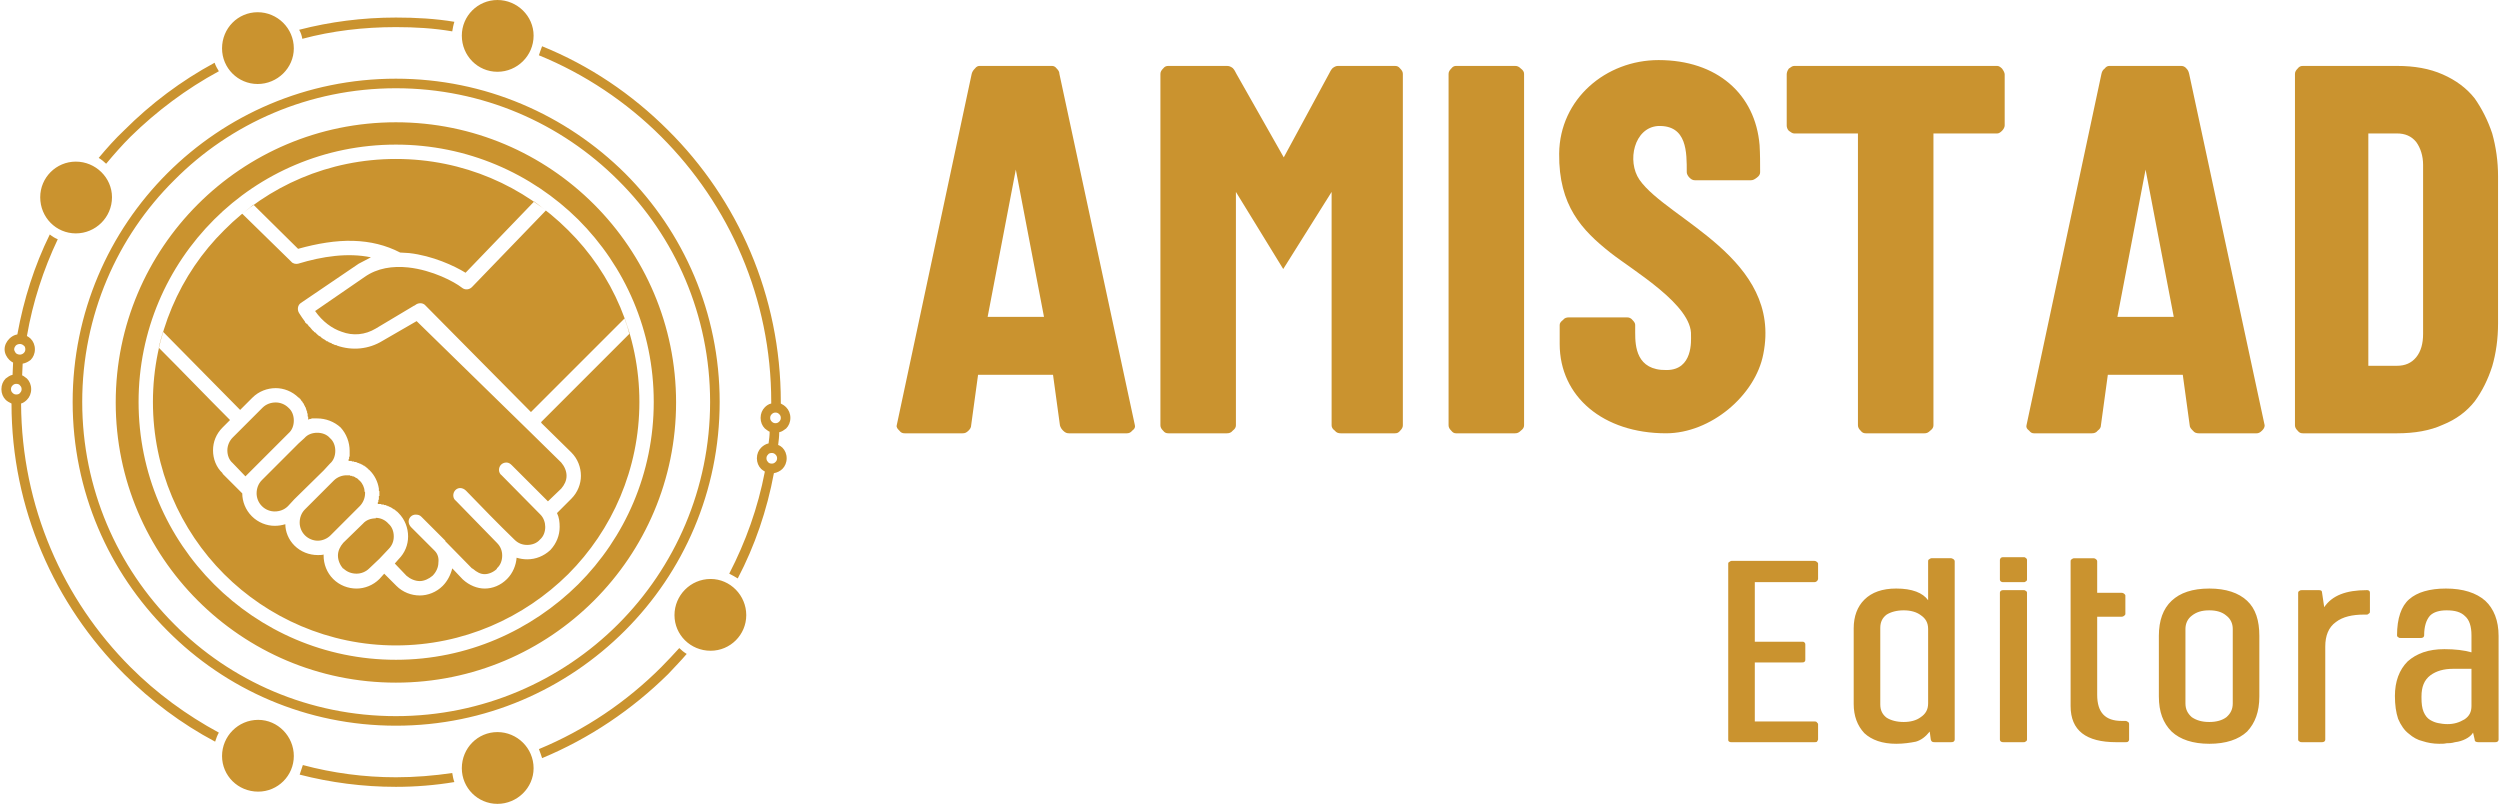 <?xml version="1.0" encoding="UTF-8"?>
<!DOCTYPE svg PUBLIC "-//W3C//DTD SVG 1.1//EN" "http://www.w3.org/Graphics/SVG/1.1/DTD/svg11.dtd">
<!-- Creator: CorelDRAW -->
<svg xmlns="http://www.w3.org/2000/svg" xml:space="preserve" width="311px" height="100px" version="1.1" style="shape-rendering:geometricPrecision; text-rendering:geometricPrecision; image-rendering:optimizeQuality; fill-rule:evenodd; clip-rule:evenodd"
viewBox="0 0 46.97 15.12"
 xmlns:xlink="http://www.w3.org/1999/xlink"
 xmlns:xodm="http://www.corel.com/coreldraw/odm/2003">
 <defs>
  <style type="text/css">
   <![CDATA[
    .fil0 {fill:#CA932F}
    .fil1 {fill:#CA932F;fill-rule:nonzero}
   ]]>
  </style>
 </defs>
 <g id="Camada_x0020_1">
  <path class="fil0" d="M7.42 2.3c2.91,0 5.27,2.36 5.27,5.27 0,2.91 -2.36,5.27 -5.27,5.27 -2.91,0 -5.27,-2.36 -5.27,-5.27 0,-2.91 2.36,-5.27 5.27,-5.27zm0 -1.97c0.37,0 0.74,0.02 1.1,0.08 -0.02,0.06 -0.03,0.12 -0.04,0.18 -0.35,-0.06 -0.7,-0.08 -1.06,-0.08 -0.61,0 -1.2,0.07 -1.76,0.22 -0.01,-0.06 -0.03,-0.12 -0.06,-0.17 0.58,-0.15 1.19,-0.23 1.82,-0.23zm1.91 -0.33c0.37,0 0.68,0.3 0.68,0.67 0,0.38 -0.31,0.68 -0.68,0.68 -0.37,0 -0.67,-0.3 -0.67,-0.68 0,-0.37 0.3,-0.67 0.67,-0.67zm4.01 10.89c0.37,0 0.67,0.31 0.67,0.68 0,0.37 -0.3,0.67 -0.67,0.67 -0.38,0 -0.68,-0.3 -0.68,-0.67 0,-0.37 0.3,-0.68 0.68,-0.68zm-8.51 2.65c0.37,0 0.67,0.31 0.67,0.68 0,0.37 -0.3,0.67 -0.67,0.67 -0.38,0 -0.68,-0.3 -0.68,-0.67 0,-0.37 0.3,-0.68 0.68,-0.68zm4.5 0.23c0.37,0 0.68,0.3 0.68,0.68 0,0.37 -0.31,0.67 -0.68,0.67 -0.37,0 -0.67,-0.3 -0.67,-0.67 0,-0.38 0.3,-0.68 0.67,-0.68zm-7.93 -10.73c0.37,0 0.68,0.3 0.68,0.67 0,0.38 -0.31,0.68 -0.68,0.68 -0.37,0 -0.67,-0.3 -0.67,-0.68 0,-0.37 0.3,-0.67 0.67,-0.67zm3.42 -2.81c0.37,0 0.68,0.3 0.68,0.68 0,0.37 -0.31,0.67 -0.68,0.67 -0.37,0 -0.67,-0.3 -0.67,-0.67 0,-0.38 0.3,-0.68 0.67,-0.68zm9.84 7.36c0.04,0.02 0.07,0.04 0.1,0.07 0.05,0.05 0.08,0.12 0.08,0.2 0,0.08 -0.03,0.15 -0.08,0.2 -0.04,0.03 -0.08,0.06 -0.13,0.07 0,0.08 -0.01,0.16 -0.02,0.24 0.03,0.01 0.06,0.03 0.08,0.05 0.05,0.05 0.08,0.12 0.08,0.2 0,0.08 -0.03,0.15 -0.08,0.2 -0.04,0.04 -0.1,0.07 -0.16,0.08 -0.13,0.7 -0.36,1.37 -0.68,1.98 -0.05,-0.03 -0.1,-0.06 -0.16,-0.09 0.31,-0.6 0.54,-1.24 0.67,-1.92 -0.03,-0.02 -0.05,-0.03 -0.07,-0.05 -0.05,-0.05 -0.08,-0.12 -0.08,-0.2 0,-0.08 0.03,-0.15 0.08,-0.2l0 0c0.04,-0.04 0.09,-0.07 0.14,-0.08 0.01,-0.07 0.02,-0.15 0.02,-0.22 -0.03,-0.01 -0.06,-0.04 -0.09,-0.06 -0.05,-0.05 -0.08,-0.12 -0.08,-0.2 0,-0.08 0.03,-0.15 0.08,-0.2l0 0c0.03,-0.03 0.07,-0.06 0.12,-0.07l0 -0.03c0,-1.95 -0.79,-3.71 -2.07,-4.99 -0.65,-0.65 -1.44,-1.18 -2.3,-1.53 0.02,-0.06 0.04,-0.12 0.06,-0.17 0.89,0.36 1.69,0.9 2.37,1.58 1.31,1.3 2.12,3.11 2.12,5.11l0 0.03zm-0.03 0.2c-0.02,-0.02 -0.04,-0.03 -0.07,-0.03 -0.03,0 -0.05,0.01 -0.07,0.03l0 0c-0.02,0.02 -0.03,0.04 -0.03,0.07 0,0.03 0.01,0.05 0.03,0.07l0 0c0.02,0.02 0.04,0.03 0.07,0.03 0.03,0 0.05,-0.01 0.07,-0.03 0.02,-0.02 0.03,-0.04 0.03,-0.07 0,-0.03 -0.01,-0.05 -0.03,-0.07l0 0zm-0.07 0.76c-0.02,-0.02 -0.04,-0.03 -0.07,-0.03 -0.03,0 -0.06,0.01 -0.07,0.03l0 0c-0.02,0.02 -0.03,0.04 -0.03,0.07 0,0.03 0.01,0.05 0.03,0.07l0 0c0.01,0.02 0.04,0.03 0.07,0.03 0.03,0 0.05,-0.01 0.07,-0.03 0.02,-0.02 0.03,-0.04 0.03,-0.07 0,-0.03 -0.01,-0.05 -0.03,-0.07l0 0zm-14.17 -1.49c0.03,0.01 0.06,0.04 0.09,0.06 0.05,0.05 0.08,0.12 0.08,0.2 0,0.08 -0.03,0.15 -0.08,0.2 -0.03,0.03 -0.07,0.06 -0.11,0.07 0.01,1.94 0.79,3.69 2.06,4.96 0.49,0.49 1.05,0.9 1.66,1.23 -0.03,0.05 -0.05,0.11 -0.07,0.17 -0.64,-0.34 -1.21,-0.77 -1.71,-1.27 -1.31,-1.31 -2.12,-3.11 -2.12,-5.09 -0.04,-0.02 -0.08,-0.04 -0.11,-0.07 -0.05,-0.05 -0.08,-0.12 -0.08,-0.2 0,-0.08 0.03,-0.15 0.08,-0.2l0 0c0.04,-0.03 0.08,-0.06 0.13,-0.07 0,-0.08 0.01,-0.15 0.01,-0.23 -0.02,-0.01 -0.05,-0.03 -0.07,-0.05 -0.05,-0.05 -0.09,-0.12 -0.09,-0.2 0,-0.08 0.04,-0.15 0.09,-0.2l0 0c0.04,-0.04 0.09,-0.07 0.15,-0.08 0.12,-0.66 0.32,-1.29 0.61,-1.88 0.05,0.04 0.1,0.07 0.15,0.09 -0.27,0.57 -0.47,1.18 -0.58,1.82 0.02,0.01 0.05,0.03 0.07,0.05 0.05,0.05 0.08,0.12 0.08,0.2 0,0.08 -0.03,0.15 -0.08,0.2 -0.04,0.03 -0.09,0.06 -0.15,0.07 0,0.07 -0.01,0.15 -0.01,0.22zm-0.04 0.19c-0.01,-0.02 -0.04,-0.03 -0.07,-0.03 -0.03,0 -0.05,0.01 -0.07,0.03l0 0c-0.02,0.02 -0.03,0.04 -0.03,0.07 0,0.03 0.01,0.05 0.03,0.07l0 0c0.02,0.02 0.04,0.03 0.07,0.03 0.03,0 0.06,-0.01 0.07,-0.03 0.02,-0.02 0.03,-0.04 0.03,-0.07 0,-0.03 -0.01,-0.05 -0.03,-0.07l0 0zm0.07 -0.75c-0.02,-0.02 -0.05,-0.03 -0.07,-0.03 -0.03,0 -0.06,0.01 -0.08,0.03l0 0c-0.01,0.01 -0.03,0.04 -0.03,0.07 0,0.03 0.02,0.05 0.03,0.07l0 0c0.02,0.02 0.05,0.03 0.08,0.03 0.02,0 0.05,-0.01 0.07,-0.03 0.02,-0.02 0.03,-0.04 0.03,-0.07 0,-0.03 -0.01,-0.06 -0.03,-0.07l0 0zm3.67 -5.16c-0.61,0.33 -1.17,0.75 -1.66,1.23 -0.16,0.16 -0.31,0.33 -0.46,0.51 -0.04,-0.04 -0.09,-0.08 -0.14,-0.11 0.15,-0.18 0.31,-0.36 0.48,-0.52 0.5,-0.5 1.07,-0.93 1.7,-1.27 0.02,0.06 0.05,0.11 0.08,0.16zm1.58 13.05c0.56,0.15 1.15,0.23 1.75,0.23 0.36,0 0.72,-0.03 1.06,-0.08 0.01,0.06 0.02,0.12 0.04,0.17 -0.36,0.06 -0.73,0.09 -1.1,0.09 -0.62,0 -1.23,-0.08 -1.81,-0.23 0.02,-0.06 0.04,-0.12 0.06,-0.18zm4.44 -0.3c0.87,-0.36 1.65,-0.89 2.3,-1.54 0.12,-0.12 0.23,-0.24 0.34,-0.36 0.04,0.04 0.09,0.08 0.14,0.11 -0.11,0.13 -0.23,0.25 -0.35,0.38 -0.68,0.67 -1.48,1.21 -2.37,1.58 -0.02,-0.06 -0.04,-0.12 -0.06,-0.17zm-2.69 -12.61c1.68,0 3.2,0.68 4.31,1.78 1.1,1.1 1.78,2.62 1.78,4.3 0,1.68 -0.68,3.2 -1.78,4.3 -1.11,1.11 -2.63,1.79 -4.31,1.79 -1.68,0 -3.2,-0.68 -4.3,-1.79 -1.1,-1.1 -1.78,-2.62 -1.78,-4.3 0,-1.68 0.68,-3.2 1.78,-4.3 1.1,-1.1 2.62,-1.78 4.3,-1.78zm4.18 1.91c-1.07,-1.07 -2.55,-1.73 -4.18,-1.73 -1.63,0 -3.11,0.66 -4.17,1.73 -1.07,1.06 -1.73,2.54 -1.73,4.17 0,1.63 0.66,3.11 1.73,4.18 1.06,1.07 2.54,1.73 4.17,1.73 1.63,0 3.11,-0.66 4.18,-1.73 1.07,-1.07 1.73,-2.55 1.73,-4.18 0,-1.63 -0.66,-3.11 -1.73,-4.17zm-4.18 -0.67c1.34,0 2.55,0.54 3.43,1.41 0.88,0.88 1.42,2.09 1.42,3.43 0,1.34 -0.54,2.55 -1.42,3.43 -0.88,0.87 -2.09,1.42 -3.43,1.42 -1.34,0 -2.55,-0.55 -3.42,-1.42 -0.88,-0.88 -1.42,-2.09 -1.42,-3.43 0,-1.34 0.54,-2.55 1.42,-3.43 0.87,-0.87 2.08,-1.41 3.42,-1.41zm3.24 1.61c-0.83,-0.83 -1.97,-1.34 -3.24,-1.34 -1.26,0 -2.41,0.51 -3.23,1.34 -0.83,0.82 -1.34,1.97 -1.34,3.23 0,1.26 0.51,2.41 1.34,3.24 0.82,0.82 1.97,1.34 3.23,1.34 1.27,0 2.41,-0.52 3.24,-1.34 0.83,-0.83 1.34,-1.98 1.34,-3.24 0,-1.26 -0.51,-2.41 -1.34,-3.23zm-4.48 3.91c-0.06,-0.07 -0.15,-0.1 -0.24,-0.1l0 0c-0.09,0 -0.18,0.03 -0.24,0.1l-0.11 0.1 -0.69 0.69c-0.07,0.07 -0.1,0.16 -0.1,0.25l0 0c0,0.08 0.03,0.17 0.1,0.24 0.07,0.07 0.16,0.1 0.24,0.1 0.09,0 0.18,-0.03 0.25,-0.1l0.12 -0.13 0.55 -0.54 0.12 -0.13c0.07,-0.06 0.1,-0.15 0.1,-0.24 0,-0.09 -0.03,-0.18 -0.1,-0.24zm3.32 0.46c0.04,0 0.07,0.02 0.1,0.05l0.68 0.68 0.25 -0.24c0.06,-0.07 0.1,-0.15 0.1,-0.24 0,-0.09 -0.04,-0.18 -0.1,-0.25l-0.55 -0.54 -0.01 -0.01 -2.16 -2.11 -0.64 0.37c-0.26,0.16 -0.57,0.19 -0.86,0.09l-0.01 -0.01 0 0 -0.01 0 -0.01 0 -0.01 0 0 0 -0.01 -0.01 0 0 -0.01 0 0 0 -0.01 -0.01 0 0 -0.02 0 0 -0.01 -0.01 0 0 0 -0.01 -0.01 0 0 -0.01 0 0 0 -0.02 -0.01 0 0 -0.01 0 0 0 -0.01 -0.01 0 0 -0.01 -0.01 0 0 -0.01 0 -0.01 0 -0.01 -0.01 0 0 -0.01 -0.01 0 0 -0.01 0c-0.01,-0.01 -0.01,-0.01 -0.02,-0.02l0 0 -0.01 0 -0.01 -0.01 -0.01 0 0 0 0 -0.01 -0.01 0 0 0 -0.01 -0.01 -0.01 -0.01 0 0 0 0 -0.01 -0.01c-0.03,-0.01 -0.05,-0.03 -0.07,-0.05l0 0c-0.01,-0.01 -0.02,-0.02 -0.03,-0.03l-0.01 0 0 0 -0.01 -0.01c0,-0.01 -0.01,-0.01 -0.02,-0.02l0 0 0 0 -0.01 -0.01c-0.02,-0.02 -0.03,-0.04 -0.05,-0.06l0 0c-0.01,-0.01 -0.02,-0.01 -0.02,-0.02l0 0c-0.01,-0.01 -0.02,-0.02 -0.03,-0.04l-0.01 0c-0.01,-0.01 -0.02,-0.02 -0.03,-0.03l0 -0.01c-0.04,-0.05 -0.07,-0.1 -0.11,-0.16 -0.04,-0.06 -0.03,-0.15 0.03,-0.19l1.09 -0.74 0.23 -0.12c-0.43,-0.09 -0.91,-0.02 -1.37,0.12 -0.04,0.01 -0.1,0 -0.13,-0.04l-0.92 -0.9c0.07,-0.06 0.14,-0.11 0.21,-0.17l0.84 0.83c0.36,-0.1 0.71,-0.16 1.04,-0.15 0.32,0.01 0.61,0.08 0.88,0.22 0.06,0 0.12,0.01 0.17,0.01 0.44,0.05 0.85,0.24 1.06,0.37l1.29 -1.34c0.08,0.06 0.15,0.11 0.22,0.17l-1.39 1.44c-0.05,0.05 -0.13,0.06 -0.19,0.01 -0.14,-0.11 -0.55,-0.33 -1.01,-0.38 -0.29,-0.03 -0.58,0.01 -0.82,0.18l-0.93 0.64c0.14,0.2 0.32,0.33 0.5,0.39 0.21,0.08 0.44,0.06 0.64,-0.06l0.72 -0.43c0.01,0 0.02,-0.01 0.02,-0.01l0.03 -0.02c0.06,-0.03 0.13,-0.02 0.17,0.03l1.98 2 1.76 -1.76c0.03,0.09 0.07,0.19 0.09,0.29l-1.66 1.66 0.01 0.02 0.01 0.01 0.55 0.54c0.12,0.12 0.18,0.28 0.18,0.44 0,0.15 -0.06,0.31 -0.18,0.43l-0.27 0.27c0.04,0.08 0.05,0.17 0.05,0.26l0 0c0,0.16 -0.06,0.31 -0.17,0.43l-0.01 0.01 0 0 0 0c-0.12,0.11 -0.27,0.17 -0.43,0.17 -0.07,0 -0.13,-0.01 -0.2,-0.03 -0.01,0.14 -0.07,0.29 -0.18,0.4l0 0 0 0c-0.12,0.12 -0.27,0.18 -0.42,0.18 -0.14,0 -0.29,-0.06 -0.41,-0.17l-0.01 -0.01c0,0 -0.17,-0.18 -0.19,-0.2 -0.03,0.12 -0.09,0.24 -0.18,0.33 -0.12,0.12 -0.28,0.18 -0.43,0.18 -0.16,0 -0.32,-0.06 -0.44,-0.18l-0.23 -0.23 -0.09 0.1c-0.12,0.12 -0.28,0.18 -0.43,0.18 -0.16,0 -0.32,-0.06 -0.44,-0.18l0 0c-0.12,-0.12 -0.18,-0.28 -0.18,-0.44 0,-0.01 0,-0.01 0,-0.02 -0.03,0.01 -0.07,0.01 -0.11,0.01 -0.16,0 -0.32,-0.06 -0.44,-0.18 -0.11,-0.11 -0.17,-0.26 -0.17,-0.4 -0.07,0.02 -0.13,0.03 -0.2,0.03 -0.15,0 -0.31,-0.06 -0.43,-0.18 -0.12,-0.12 -0.18,-0.28 -0.18,-0.43l-0.37 -0.37 0 -0.01c-0.12,-0.11 -0.18,-0.27 -0.18,-0.43l0 0c0,-0.16 0.06,-0.31 0.18,-0.43l0 0 0.14 -0.14c-0.45,-0.45 -0.89,-0.91 -1.34,-1.36 0.02,-0.1 0.05,-0.2 0.08,-0.3l1.45 1.47 0.23 -0.23c0.12,-0.12 0.28,-0.18 0.44,-0.18 0.15,0 0.31,0.06 0.43,0.18l0.01 0 0 0 0 0.01 0 0 0.01 0 0 0 0 0.01 0 0 0.01 0 0 0 0 0.01 0 0 0.01 0 0 0.01 0 0 0 0 0.01 0.01 0 0 0 0 0 0 0 0.01 0.01 0 0 0 0 0.01 0 0 0.01 0 0 0.01 0 0 0.01 0.01 0 0 0 0 0 0 0 0.01 0 0 0.01 0 0 0.01 0 0 0 0 0.01 0.01 0 0 0 0 0 0 0 0.01 0.01 0.01 0 0 0 0 0 0 0 0.01 0 0 0.01 0.01 0 0 0 0 0 0 0 0.01 0 0 0.01 0.01c0,0.01 0.01,0.02 0.01,0.03l0 0 0 0.01 0 0 0.01 0.01 0 0 0 0 0 0.01 0 0 0 0 0 0.01 0 0 0 0 0.01 0.01 0 0 0 0.01 0 0 0 0.01 0 0 0 0 0 0.01 0 0 0.01 0.01 0 0 0 0 0 0 0 0.01 0 0c0,0.01 0,0.02 0,0.03l0 0 0 0.01 0.01 0.01 0 0 0 0 0 0.01 0 0 0 0 0 0.01 0 0 0 0.01 0 0 0 0 0 0.01 0 0.01 0 0 0.01 0 0 0 0 0 0 0 0 0 0.01 0 0 -0.01 0 0 0 0 0 0 0 0 0.01 0 0 0 0 0 0 0 0 0 0.01 0 0 0 0 0 0 0 0 0 0.01 0 0 0 0 0 0 0 0 0 0.01 0 0 0 0 0 0 -0.01 0.01 0 0 0 0 0 0 0 0 0 0.01 0 0 0 0 0 0 0 0 0 0 0 0.01 0 0 0 0 0 0 0 0.01 0 0 0 0 0 0 0 0 0 0 0 0.01 0 0 0 0 0 0 0 0 0 0.01 0 0 0 0 0 0 0 0.01 0 0 0 0 0 0 0 0 0 0 0 0.01 0 0 0 0 0 0 0 0 0 0.01 0 0 0 0 0 0 0 0 0 0.01 0 0 0 0 0 0 0 0 0 0.01 0 0 0 0 0 0 0c0.16,0 0.32,0.06 0.44,0.17 0.11,0.12 0.17,0.28 0.17,0.44l0 0 0 0.01 0 0 0 0 0 0 0 0 0 0 0 0.01 0 0 0 0 0 0 0 0.01 0 0 0 0 0 0 0 0 0 0.01 0 0 0 0 0 0 0 0 0 0.01 0 0 0 0 0 0 0 0.01 0 0 0 0 0 0 0 0 0 0.01 0 0 0 0 0 0 0 0 0 0.01 0 0 0 0 0 0 0 0.01 0 0 0 0 0 0 0 0 0 0 0 0.01 0 0 0 0 0 0 0 0.01 -0.01 0 0 0 0 0 0 0.01 0 0 0 0 0 0 0 0 0 0 0 0.01 0 0 0 0 0 0 0 0.01 0 0 0 0 0 0 0 0 0 0.01 0 0 0 0 0 0 0 0 -0.01 0.01 0 0 0 0 0 0 0 0.01 0 0 0 0 0 0 0 0 0 0 0 0.01 0 0 0 0 0 0 0 0.01 0 0 0 0 0 0 0 0 0.01 0 0 0 0 0 0.01 0 0 0 0 0 0.01 0 0 0 0.01 0 0 0 0 0 0 0 0.01 0 0 0 0.01 0 0 0 0 0.01 0.01 0 0 0 0 0 0.01 0 0 0 0 0 0.01 0 0 0 0.01 0 0 0 0 0 0 0 0.01 0.01 0 0 0.01 0 0 0 0 0 0 0 0.01 0 0 0 0.01 0 0 0 0 0 0.01 0 0 0.01 0 0 0.01 0 0 0 0 0 0.02 0.01 0 0 0 0 0 0 0.01 0 0 0 0 0 0.01 0 0 0.01 0 0 0.01 0 0 0 0.01 0 0 0 0 0 0 0 0.01 0.01 0 0 0 0 0.01 0 0 0 0 0 0.01 0.01 0 0 0 0 0.01 0 0 0 0 0 0.01 0.01 0 0 0.01 0 0 0 0 0 0 0.01 0 0 0.01 0 0 0 0.01 0 0 0.01 0 0 0 0 0.01 0 0 0 0 0 0.01 0.01 0 0 0.01 0.01 0 0 0 0 0 0 0.01 0 0 0.01 0 0 0.01 0 0 0 0 0 0 0.01 0.01 0 0 0 0 0 0.01 0.01 0 0 0 0 0 0.01 0.01 0 0 0 0 0 0.01 0.01 0 0 0 0 0 0 0.01 0.01c0.09,0.09 0.15,0.21 0.17,0.34l0 0 0 0c0,0.01 0,0.01 0,0.02l0 0 0 0.01 0 0 0 0 0 0.01 0 0 0.01 0.01 0 0 0 0 0 0.01 0 0 0 0 0 0.01 0 0 0 0.01 0 0 0 0 0 0 0 0.01 0 0 0 0.01 0 0 0 0 0 0 0 0.01 0 0 0 0 0 0 0 0 0 0.01 0 0 0 0 0 0 0 0.01 0 0 0 0 0 0 0 0 0 0.01 0 0 -0.01 0 0 0 0 0 0 0.01 0 0 0 0 0 0 0 0.01 0 0 0 0 0 0 0 0 0 0.01 0 0 0 0 0 0 0 0 0 0.01 0 0 0 0 0 0 0 0.01 0 0 0 0 0 0 0 0 0 0.01 0 0 0 0 0 0 0 0 0 0.01 0 0 0 0 -0.01 0 0 0.01 0 0 0 0 0 0 0 0 0 0.01 0 0 0 0 0 0 0 0.01 0 0 0 0 0 0 0 0 0 0 0 0.01 0 0 0 0 -0.01 0.01 0 0 0 0 0 0.01 0 0 0 0 0 0 0 0 0 0 0 0.01 0 0 0 0 0 0 0 0.01 0 0 0 0 0 0 0.01 0 0 0 0.01 0 0 0 0 0 0.01 0 0 0c0.01,0 0.02,0 0.03,0l0 0 0 0 0.01 0.01 0 0 0.01 0 0 0 0 0 0.01 0 0 0 0 0 0.01 0 0 0 0.01 0 0 0 0 0 0.01 0.01 0 0 0 0 0.01 0 0 0 0.01 0 0 0 0 0 0 0 0.01 0 0 0 0.01 0.01 0 0 0 0 0 0 0.01 0 0 0 0.01 0 0 0 0 0.01 0.01 0 0 0 0 0 0.01 0 0 0 0 0 0.01 0.01 0 0 0 0 0 0 0.01 0 0 0 0.01 0.01 0 0 0 0 0 0 0.01 0 0 0 0.01 0 0 0.01 0 0 0 0 0.01 0 0 0 0 0 0.01 0.01 0 0 0 0 0.01 0 0 0 0 0.01 0.01 0 0 0 0 0 0 0 0.01 0.01 0 0 0.01 0 0 0 0 0 0 0 0.01 0.01 0 0 0 0 0 0 0.01 0.01 0 0 0 0 0.01 0 0 0.01 0 0 0.01 0 0 0 0 0.01 0 0 0.01 0 0 0 0 0 0.01 0.01 0 0 0 0 0 0 0.01 0.01 0 0 0 0 0 0 0.01 0.01 0 0 0 0c0.12,0.12 0.18,0.28 0.18,0.44 0,0.16 -0.06,0.31 -0.18,0.43l-0.07 0.08 0.22 0.23c0.07,0.06 0.16,0.1 0.25,0.1 0.08,0 0.17,-0.04 0.24,-0.1 0.07,-0.07 0.11,-0.16 0.11,-0.25l0 0c0.01,-0.08 -0.01,-0.16 -0.07,-0.22l-0.44 -0.44c-0.03,-0.03 -0.05,-0.07 -0.05,-0.11 0,-0.07 0.06,-0.13 0.13,-0.13 0.05,0 0.08,0.01 0.11,0.04l0.45 0.45 0 0.01 0.51 0.52 0 -0.01 0.01 0.01c0.07,0.06 0.14,0.1 0.22,0.1 0.08,0 0.17,-0.04 0.23,-0.1l0 0 0 -0.01c0.07,-0.06 0.1,-0.15 0.1,-0.24 0,-0.09 -0.03,-0.17 -0.1,-0.24l0 0 -0.77 -0.79c-0.03,-0.02 -0.05,-0.06 -0.05,-0.1 0,-0.08 0.06,-0.14 0.13,-0.14 0.04,0 0.08,0.02 0.11,0.05 0.3,0.31 0.6,0.62 0.91,0.92l0 0 0 0c0.07,0.07 0.15,0.1 0.24,0.1 0.09,0 0.18,-0.03 0.24,-0.1l0 0 0 0c0.07,-0.06 0.1,-0.15 0.1,-0.24l0 0c0,-0.08 -0.03,-0.17 -0.09,-0.23l-0.73 -0.74c-0.03,-0.02 -0.05,-0.06 -0.05,-0.1 0,-0.08 0.06,-0.14 0.14,-0.14zm-2.67 0.54c0,-0.07 -0.04,-0.15 -0.09,-0.2l0 0 -0.01 0 0 -0.01 0 0 0 0 0 0 0 0 -0.01 0 0 0 0 -0.01 0 0 0 0 0 0 -0.01 0 0 0 0 -0.01 0 0 0 0 0 0 -0.01 0 0 0 0 0 0 0 0 -0.01 0 0 -0.01 0 0 0 0 0 0 0 0 0 0 0 -0.01 -0.01 0 0 0 0 0 0 0 0 0 0 -0.01 0 0 0 0 0 0 0 -0.01 -0.01 0 0 0 0 0 0 -0.01 0 0 0 0 0 0 -0.01 -0.01 0 0 0 -0.01 0 0 0 0 0 0 0 0 -0.01 0 0 -0.01 0 0 0 0 0 0 0 -0.01 0 0 0 0 0 -0.01 0 0 -0.01 0 0 -0.01 0 0 0 0 0 -0.01 0 0 0 0 0 0 0 -0.01 0 0 0 -0.01 0 0 -0.01 0 0 -0.01 0 0 0 -0.01 0 0 0 -0.01 0 0 0 0 0 -0.01 0 0 0 -0.01 0 0 0 0 0 -0.01 0 0 0 -0.01 0c-0.08,0 -0.17,0.03 -0.24,0.1l-0.54 0.54c-0.07,0.07 -0.1,0.16 -0.1,0.25l0 0c0,0.08 0.03,0.17 0.1,0.24 0.06,0.06 0.15,0.1 0.24,0.1 0.09,0 0.18,-0.04 0.24,-0.1l0.05 -0.05 0.37 -0.37 0.13 -0.13c0.06,-0.06 0.1,-0.15 0.1,-0.24l0 0 0 0 0 -0.01 0 0 0 0 0 0 0 -0.01 0 0 0 0 0 0 0 0 0 0 0 -0.01 0 0 -0.01 0 0 0 0 -0.01 0 0 0 0 0 0zm-0.03 0.61l-0.37 0.36c-0.06,0.07 -0.1,0.15 -0.1,0.24 0,0.09 0.04,0.18 0.1,0.25l0 -0.01c0.07,0.07 0.16,0.1 0.25,0.1 0.08,0 0.17,-0.03 0.24,-0.1l0.19 -0.18 0.17 -0.18c0.07,-0.07 0.1,-0.15 0.1,-0.24 0,-0.09 -0.03,-0.18 -0.1,-0.24 -0.06,-0.07 -0.15,-0.11 -0.24,-0.11l0 0.01c-0.09,0 -0.18,0.03 -0.24,0.1zm-2.22 -1.85l-0.23 0.23 0 0c-0.06,0.06 -0.1,0.15 -0.1,0.24l0 0c0,0.09 0.03,0.18 0.1,0.24l0 0 0.24 0.25 0.12 -0.12 0.69 -0.69c0.07,-0.06 0.1,-0.15 0.1,-0.24 0,-0.09 -0.03,-0.18 -0.1,-0.24 -0.07,-0.07 -0.16,-0.1 -0.24,-0.1 -0.09,0 -0.18,0.03 -0.25,0.1l-0.33 0.33z"/>
  <g id="_2034980298560">
   <path class="fil1" d="M19.76 1.24c0.03,0 0.06,0.01 0.09,0.05 0.03,0.03 0.05,0.06 0.05,0.1l1.42 6.61c0.01,0.04 -0.01,0.07 -0.05,0.1 -0.03,0.04 -0.07,0.05 -0.1,0.05l-1.09 0c-0.04,0 -0.07,-0.01 -0.11,-0.05 -0.03,-0.03 -0.05,-0.06 -0.06,-0.1l-0.13 -0.95 -1.41 0 -0.13 0.95c0,0.04 -0.02,0.07 -0.05,0.1 -0.04,0.04 -0.07,0.05 -0.11,0.05l-1.09 0c-0.04,0 -0.07,-0.01 -0.1,-0.05 -0.03,-0.03 -0.06,-0.06 -0.05,-0.1l1.41 -6.61c0.01,-0.04 0.03,-0.07 0.06,-0.1 0.03,-0.04 0.06,-0.05 0.09,-0.05l1.36 0zm21.24 0c0.03,0 0.07,0.01 0.1,0.05 0.03,0.03 0.04,0.06 0.05,0.1l1.42 6.61c0,0.04 -0.02,0.07 -0.05,0.1 -0.04,0.04 -0.07,0.05 -0.1,0.05l-1.09 0c-0.04,0 -0.08,-0.01 -0.11,-0.05 -0.03,-0.03 -0.06,-0.06 -0.06,-0.1l-0.13 -0.95 -1.41 0 -0.13 0.95c0,0.04 -0.02,0.07 -0.06,0.1 -0.03,0.04 -0.07,0.05 -0.11,0.05l-1.09 0c-0.03,0 -0.06,-0.01 -0.09,-0.05 -0.04,-0.03 -0.06,-0.06 -0.05,-0.1l1.41 -6.61c0.01,-0.04 0.02,-0.07 0.06,-0.1 0.03,-0.04 0.06,-0.05 0.09,-0.05l1.35 0zm-1.2 4.72l1.06 0 -0.53 -2.77 -0.53 2.77zm5.75 -2.86c0,-0.17 -0.05,-0.32 -0.13,-0.43 -0.09,-0.11 -0.21,-0.16 -0.36,-0.16l-0.54 0 0 4.37 0.54 0c0.15,0 0.27,-0.05 0.36,-0.16 0.09,-0.11 0.13,-0.26 0.13,-0.44l0 -3.18zm-0.49 -1.86c0.33,0 0.61,0.05 0.86,0.16 0.25,0.11 0.45,0.26 0.6,0.45 0.14,0.2 0.25,0.42 0.33,0.66 0.07,0.25 0.11,0.52 0.11,0.81l0 2.76c0,0.3 -0.04,0.57 -0.11,0.81 -0.08,0.25 -0.19,0.47 -0.33,0.66 -0.15,0.19 -0.35,0.34 -0.6,0.44 -0.24,0.11 -0.53,0.16 -0.86,0.16l-1.77 0c-0.04,0 -0.07,-0.01 -0.1,-0.05 -0.03,-0.03 -0.05,-0.06 -0.05,-0.1l0 -6.61c0,-0.04 0.02,-0.07 0.05,-0.1 0.03,-0.04 0.06,-0.05 0.1,-0.05l1.77 0zm-7.52 0c0.03,0 0.06,0.02 0.09,0.05 0.03,0.04 0.05,0.08 0.05,0.11l0 0.96c0,0.03 -0.02,0.07 -0.05,0.1 -0.03,0.03 -0.06,0.05 -0.09,0.05l-1.2 0 0 5.49c0,0.04 -0.02,0.07 -0.06,0.1 -0.04,0.04 -0.07,0.05 -0.11,0.05l-1.1 0c-0.04,0 -0.07,-0.01 -0.1,-0.05 -0.03,-0.03 -0.05,-0.06 -0.05,-0.1l0 -5.49 -1.2 0c-0.03,0 -0.06,-0.02 -0.1,-0.05 -0.03,-0.03 -0.04,-0.07 -0.04,-0.1l0 -0.96c0,-0.03 0.01,-0.07 0.04,-0.11 0.04,-0.03 0.07,-0.05 0.1,-0.05l3.82 0zm-8.23 4.87c0,-0.03 0.02,-0.06 0.06,-0.09 0.03,-0.04 0.07,-0.05 0.11,-0.05l1.1 0c0.03,0 0.07,0.01 0.1,0.05 0.03,0.03 0.05,0.06 0.05,0.09l0 0.15c0,0.25 0.02,0.71 0.59,0.7 0.5,0 0.46,-0.56 0.46,-0.65 0.03,-0.57 -1.09,-1.22 -1.52,-1.56 -0.53,-0.42 -0.97,-0.88 -0.96,-1.86 0.01,-1.03 0.88,-1.76 1.87,-1.76 1.1,0 1.82,0.64 1.9,1.6 0.01,0.17 0.01,0.34 0.01,0.51 0,0.04 -0.02,0.07 -0.06,0.1 -0.04,0.03 -0.07,0.05 -0.11,0.05l-1.06 0c-0.04,0 -0.07,-0.02 -0.1,-0.05 -0.03,-0.03 -0.05,-0.07 -0.05,-0.1 0,-0.37 0.01,-0.89 -0.54,-0.87 -0.45,0.03 -0.59,0.66 -0.35,1.01 0.52,0.75 2.69,1.48 2.33,3.28 -0.15,0.78 -0.99,1.49 -1.83,1.49 -1.18,0 -2,-0.69 -2,-1.68l0 -0.36zm-0.67 1.89c0,0.04 -0.02,0.07 -0.06,0.1 -0.04,0.04 -0.07,0.05 -0.11,0.05l-1.11 0c-0.03,0 -0.06,-0.01 -0.09,-0.05 -0.03,-0.03 -0.05,-0.06 -0.05,-0.1l0 -6.61c0,-0.04 0.02,-0.07 0.05,-0.1 0.03,-0.04 0.06,-0.05 0.09,-0.05l1.11 0c0.04,0 0.07,0.01 0.11,0.05 0.04,0.03 0.06,0.06 0.06,0.1l0 6.61zm-5.42 -4.39l0 4.39c0,0.04 -0.02,0.07 -0.06,0.1 -0.03,0.04 -0.07,0.05 -0.11,0.05l-1.1 0c-0.04,0 -0.07,-0.01 -0.1,-0.05 -0.03,-0.03 -0.05,-0.06 -0.05,-0.1l0 -6.61c0,-0.04 0.02,-0.07 0.05,-0.1 0.03,-0.04 0.06,-0.05 0.1,-0.05l1.1 0c0.04,0 0.07,0.01 0.11,0.04 0.03,0.03 0.05,0.07 0.07,0.11l0.89 1.57 0.85 -1.57c0.02,-0.04 0.04,-0.08 0.07,-0.11 0.04,-0.03 0.07,-0.04 0.1,-0.04l1.07 0c0.04,0 0.07,0.01 0.1,0.05 0.03,0.03 0.05,0.06 0.05,0.1l0 6.61c0,0.04 -0.02,0.07 -0.05,0.1 -0.03,0.04 -0.06,0.05 -0.1,0.05l-1.02 0c-0.04,0 -0.08,-0.01 -0.11,-0.05 -0.04,-0.03 -0.06,-0.06 -0.06,-0.1l0 -4.39 -0.91 1.45 -0.89 -1.45zm-4.67 2.35l1.06 0 -0.53 -2.77 -0.53 2.77z"/>
   <path class="fil1" d="M32.98 13.57l1.12 0c0.02,0 0.04,0 0.05,0.02 0.01,0.01 0.02,0.02 0.02,0.03l0 0.29c0,0.01 -0.01,0.02 -0.02,0.04 -0.01,0.01 -0.03,0.01 -0.05,0.01l-1.56 0c-0.01,0 -0.03,0 -0.04,-0.01 -0.02,-0.01 -0.02,-0.02 -0.02,-0.04l0 -3.31c0,-0.01 0,-0.02 0.02,-0.03 0.01,-0.01 0.03,-0.02 0.04,-0.02l1.56 0c0.02,0 0.04,0.01 0.05,0.02 0.01,0.01 0.02,0.02 0.02,0.03l0 0.29c0,0.01 -0.01,0.03 -0.02,0.04 -0.01,0.01 -0.03,0.02 -0.05,0.02l-1.12 0 0 1.12 0.88 0c0.02,0 0.04,0 0.05,0.01 0.02,0.02 0.02,0.03 0.02,0.04l0 0.29c0,0.01 0,0.03 -0.02,0.04 -0.01,0.01 -0.03,0.01 -0.05,0.01l-0.88 0 0 1.11zm3.26 -1.74c0,-0.12 -0.05,-0.2 -0.14,-0.26 -0.08,-0.06 -0.19,-0.09 -0.32,-0.09 -0.13,0 -0.24,0.03 -0.32,0.08 -0.08,0.06 -0.12,0.14 -0.12,0.25l0 1.44c0,0.11 0.04,0.19 0.12,0.25 0.08,0.05 0.19,0.08 0.32,0.08 0.13,0 0.24,-0.03 0.32,-0.09 0.09,-0.06 0.14,-0.14 0.14,-0.26l0 -1.4zm0.03 1.93c-0.08,0.1 -0.16,0.16 -0.26,0.19 -0.1,0.02 -0.23,0.04 -0.37,0.04 -0.26,0 -0.46,-0.07 -0.6,-0.2 -0.13,-0.14 -0.2,-0.32 -0.2,-0.55l0 -1.42c0,-0.23 0.07,-0.41 0.2,-0.54 0.14,-0.14 0.34,-0.21 0.6,-0.21 0.3,0 0.5,0.08 0.6,0.22l0 -0.73c0,-0.02 0,-0.03 0.02,-0.04 0.01,-0.01 0.03,-0.02 0.04,-0.02l0.37 0c0.02,0 0.03,0.01 0.05,0.02 0.01,0.01 0.02,0.02 0.02,0.04l0 3.35c0,0.02 -0.01,0.03 -0.02,0.04 -0.02,0.01 -0.03,0.01 -0.05,0.01l-0.31 0c-0.04,0 -0.06,-0.01 -0.07,-0.05l-0.02 -0.15zm1.83 0.15c0,0.02 -0.01,0.03 -0.03,0.04 -0.01,0.01 -0.02,0.01 -0.04,0.01l-0.37 0c-0.02,0 -0.03,0 -0.05,-0.01 -0.01,-0.01 -0.02,-0.02 -0.02,-0.04l0 -2.76c0,-0.02 0.01,-0.03 0.02,-0.04 0.02,-0.01 0.03,-0.01 0.05,-0.01l0.37 0c0.02,0 0.03,0 0.04,0.01 0.02,0.01 0.03,0.02 0.03,0.04l0 2.76zm0 -3.01c0,0.02 -0.01,0.03 -0.03,0.04 -0.01,0.01 -0.02,0.01 -0.04,0.01l-0.37 0c-0.02,0 -0.03,0 -0.05,-0.01 -0.01,-0.01 -0.02,-0.02 -0.02,-0.04l0 -0.37c0,-0.01 0.01,-0.03 0.02,-0.04 0.02,-0.01 0.03,-0.01 0.05,-0.01l0.37 0c0.02,0 0.03,0 0.04,0.01 0.02,0.01 0.03,0.03 0.03,0.04l0 0.37zm1.68 3.06c-0.57,0 -0.86,-0.22 -0.86,-0.68l0 -2.72c0,-0.02 0,-0.03 0.02,-0.04 0.01,-0.01 0.03,-0.02 0.04,-0.02l0.37 0c0.02,0 0.04,0.01 0.05,0.02 0.01,0.01 0.02,0.02 0.02,0.04l0 0.59 0.46 0c0.02,0 0.04,0.01 0.05,0.02 0.01,0.01 0.02,0.02 0.02,0.03l0 0.35c0,0.01 -0.01,0.02 -0.02,0.03 -0.01,0.01 -0.03,0.02 -0.05,0.02l-0.46 0 0 1.47c0,0.33 0.15,0.49 0.46,0.49l0.07 0c0.02,0 0.04,0.01 0.05,0.02 0.02,0.01 0.02,0.03 0.02,0.04l0 0.29c0,0.01 0,0.02 -0.02,0.04 -0.01,0.01 -0.03,0.01 -0.05,0.01l-0.17 0zm1.42 -0.47c0.09,0.06 0.19,0.09 0.33,0.09 0.13,0 0.24,-0.03 0.32,-0.09 0.08,-0.07 0.12,-0.15 0.12,-0.26l0 -1.4c0,-0.1 -0.04,-0.19 -0.12,-0.25 -0.08,-0.07 -0.19,-0.1 -0.32,-0.1 -0.14,0 -0.24,0.03 -0.33,0.1 -0.08,0.06 -0.12,0.15 -0.12,0.25l0 1.4c0,0.11 0.04,0.19 0.12,0.26zm-0.38 -2.19c0.16,-0.15 0.39,-0.23 0.71,-0.23 0.31,0 0.55,0.08 0.71,0.23 0.16,0.15 0.23,0.37 0.23,0.66l0 1.14c0,0.29 -0.08,0.5 -0.23,0.66 -0.16,0.15 -0.4,0.23 -0.71,0.23 -0.31,0 -0.55,-0.08 -0.71,-0.23 -0.16,-0.16 -0.24,-0.37 -0.24,-0.66l0 -1.14c0,-0.29 0.08,-0.51 0.24,-0.66zm3.62 0.26c-0.22,0 -0.4,0.04 -0.53,0.14 -0.14,0.1 -0.2,0.26 -0.2,0.46l0 1.75c0,0.02 -0.01,0.03 -0.02,0.04 -0.02,0.01 -0.03,0.01 -0.05,0.01l-0.37 0c-0.01,0 -0.03,0 -0.04,-0.01 -0.02,-0.01 -0.03,-0.02 -0.03,-0.04l0 -2.76c0,-0.02 0.01,-0.03 0.03,-0.04 0.01,-0.01 0.03,-0.01 0.04,-0.01l0.32 0c0.04,0 0.06,0.01 0.06,0.05l0.04 0.27c0.15,-0.22 0.41,-0.32 0.8,-0.32 0.02,0 0.03,0 0.04,0.01 0.02,0.01 0.02,0.03 0.02,0.04l0 0.35c0,0.02 0,0.03 -0.02,0.04 -0.01,0.01 -0.02,0.02 -0.04,0.02l-0.05 0zm1.57 2.06c0.12,0 0.22,-0.03 0.32,-0.09 0.09,-0.06 0.13,-0.14 0.13,-0.25l0 -0.7 -0.35 0c-0.17,0 -0.31,0.04 -0.42,0.12 -0.12,0.09 -0.17,0.22 -0.17,0.4l0 0.03c0,0.1 0.01,0.19 0.04,0.26 0.03,0.07 0.07,0.12 0.12,0.15 0.05,0.03 0.1,0.05 0.15,0.06 0.05,0.01 0.11,0.02 0.18,0.02zm-0.95 -1.67c0,-0.32 0.08,-0.55 0.23,-0.68 0.15,-0.13 0.38,-0.2 0.69,-0.2 0.32,0 0.57,0.08 0.74,0.23 0.16,0.15 0.25,0.37 0.25,0.66l0 1.95c0,0.02 -0.01,0.03 -0.02,0.04 -0.02,0.01 -0.03,0.01 -0.05,0.01l-0.31 0c-0.04,0 -0.07,-0.01 -0.07,-0.05l-0.03 -0.13c-0.03,0.05 -0.08,0.09 -0.14,0.12 -0.06,0.03 -0.12,0.05 -0.2,0.06 -0.07,0.02 -0.12,0.02 -0.16,0.02 -0.04,0.01 -0.08,0.01 -0.14,0.01 -0.11,0 -0.22,-0.02 -0.31,-0.05 -0.09,-0.02 -0.18,-0.07 -0.26,-0.14 -0.08,-0.06 -0.15,-0.16 -0.2,-0.28 -0.04,-0.12 -0.06,-0.26 -0.06,-0.43 0,-0.27 0.08,-0.49 0.24,-0.65 0.17,-0.15 0.39,-0.23 0.69,-0.23 0.2,0 0.37,0.02 0.51,0.06l0 -0.32c0,-0.17 -0.04,-0.29 -0.12,-0.36 -0.08,-0.08 -0.19,-0.11 -0.35,-0.11 -0.13,0 -0.24,0.03 -0.31,0.1 -0.07,0.08 -0.11,0.2 -0.11,0.37 0,0.02 -0.01,0.03 -0.02,0.04 -0.02,0.01 -0.03,0.01 -0.05,0.01l-0.37 0c-0.02,0 -0.03,0 -0.04,-0.01 -0.02,-0.01 -0.03,-0.02 -0.03,-0.04z"/>
  </g>
 </g>
</svg>
